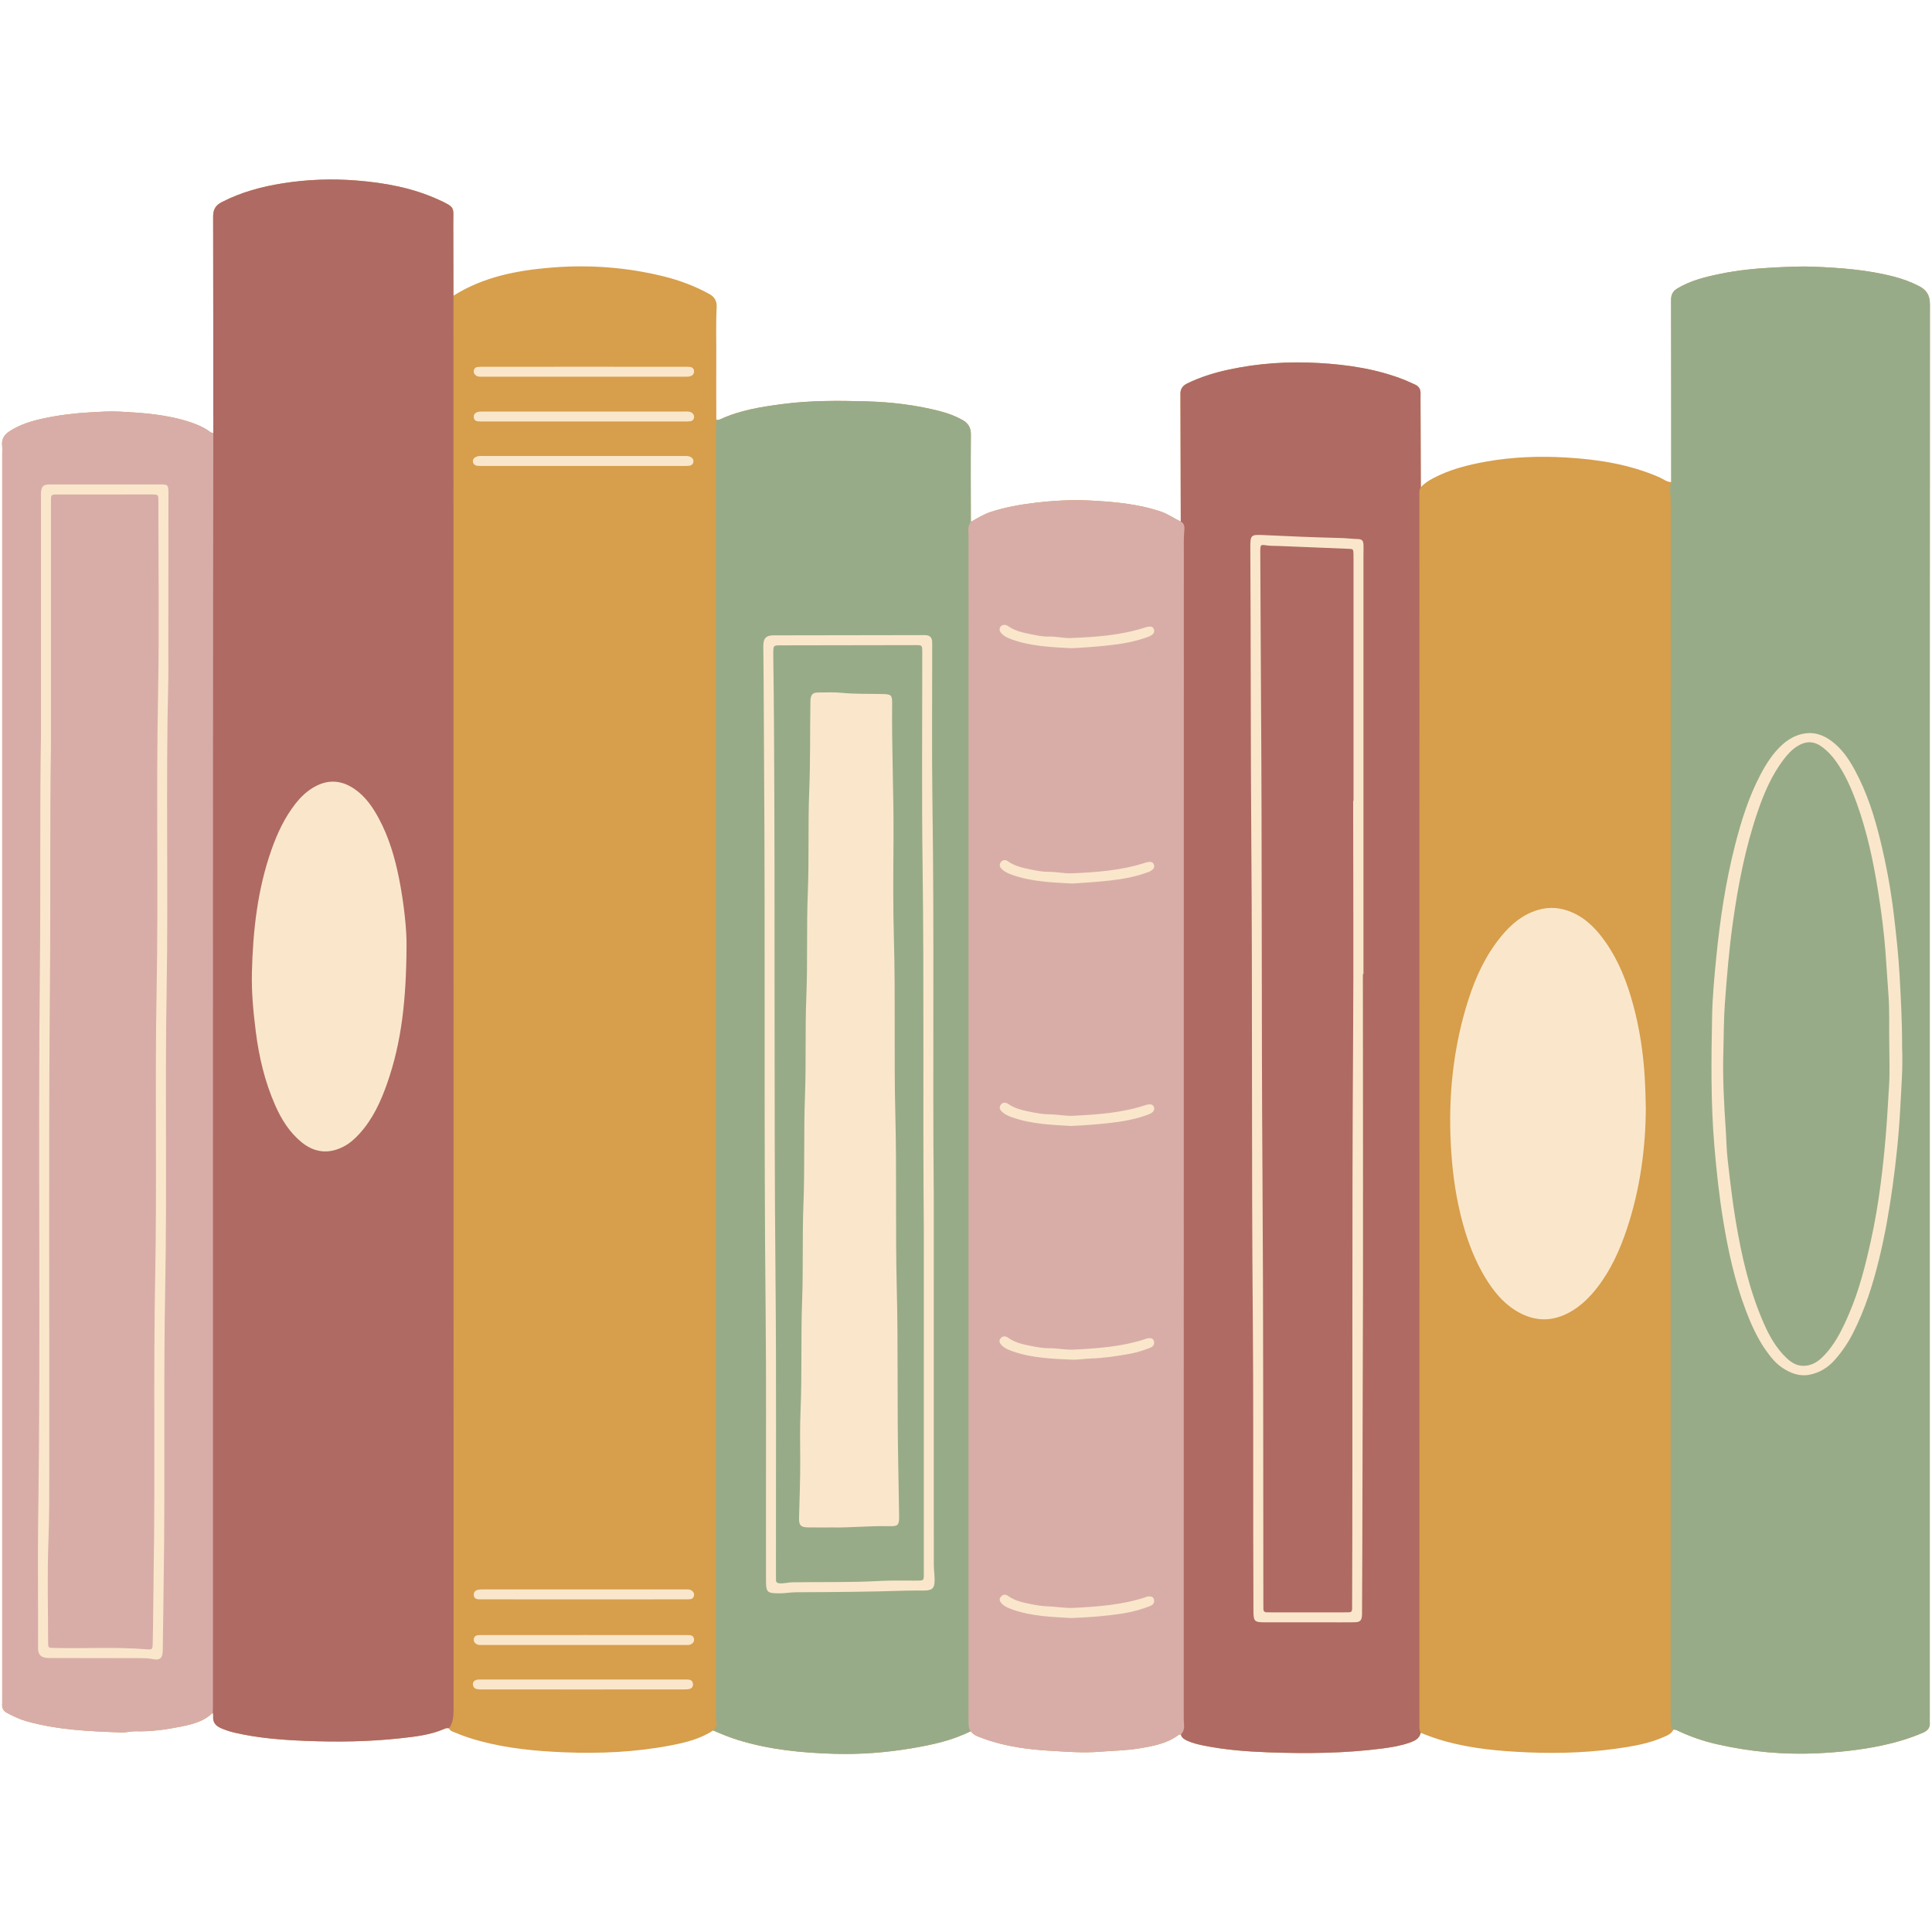 <?xml version="1.0" encoding="UTF-8"?>
<svg xmlns="http://www.w3.org/2000/svg" xmlns:xlink="http://www.w3.org/1999/xlink" width="500" zoomAndPan="magnify" viewBox="0 0 375 375" height="500" preserveAspectRatio="xMidYMid meet" version="1.0">
  <defs>
    <clipPath id="75490a0f49">
      <path d="M 0 34.688 L 375 34.688 L 375 340.688 L 0 340.688 Z M 0 34.688 " clip-rule="nonzero"></path>
    </clipPath>
    <clipPath id="b64f2eaba6">
      <path d="M 40 34.688 L 276 34.688 L 276 340.688 L 40 340.688 Z M 40 34.688 " clip-rule="nonzero"></path>
    </clipPath>
    <clipPath id="c60b50f07b">
      <path d="M 138 51 L 375 51 L 375 340.688 L 138 340.688 Z M 138 51 " clip-rule="nonzero"></path>
    </clipPath>
    <clipPath id="44a353208f">
      <path d="M 0 79 L 230 79 L 230 340.688 L 0 340.688 Z M 0 79 " clip-rule="nonzero"></path>
    </clipPath>
  </defs>
  <g clip-path="url(#75490a0f49)">
    <path fill="#d79e4b" d="M 374.566 333.469 C 374.566 296.109 374.566 258.75 374.566 221.391 C 374.566 167.277 374.559 113.16 374.594 59.047 C 374.594 57.316 373.938 56.27 372.461 55.52 C 370.879 54.715 369.234 54.109 367.527 53.672 C 362.43 52.363 357.215 51.98 351.984 51.766 C 349.578 51.668 347.172 51.785 344.766 51.902 C 341.102 52.074 337.465 52.422 333.879 53.156 C 331.023 53.738 328.191 54.438 325.629 55.953 C 324.723 56.492 324.355 57.16 324.355 58.211 C 324.387 70 324.383 81.785 324.387 93.574 C 323.504 93.562 322.848 92.977 322.098 92.648 C 316.324 90.129 310.215 89.164 304 88.801 C 298.82 88.496 293.637 88.68 288.504 89.59 C 284.895 90.234 281.359 91.121 278.094 92.867 C 277.23 93.328 276.418 93.848 275.773 94.594 C 275.758 89.262 275.738 83.93 275.723 78.598 C 275.723 77.855 275.707 77.113 275.727 76.371 C 275.746 75.527 275.379 74.957 274.613 74.625 C 273.934 74.332 273.27 74 272.578 73.727 C 267.266 71.629 261.688 70.793 256.035 70.465 C 250.094 70.117 244.188 70.496 238.363 71.773 C 235.645 72.367 232.996 73.191 230.48 74.406 C 229.531 74.867 229.059 75.547 229.125 76.602 C 229.145 76.926 229.125 77.25 229.129 77.574 C 229.148 85.457 229.168 93.34 229.188 101.223 C 227.883 100.648 226.742 99.781 225.363 99.312 C 220.84 97.781 216.148 97.383 211.445 97.145 C 207.887 96.965 204.332 97.184 200.785 97.609 C 197.93 97.953 195.129 98.457 192.387 99.336 C 190.961 99.797 189.719 100.578 188.438 101.301 C 188.43 95.641 188.395 89.98 188.445 84.32 C 188.457 82.977 187.902 82.125 186.809 81.512 C 185.469 80.758 184.039 80.23 182.555 79.84 C 177.832 78.602 173.008 78.039 168.145 77.902 C 162.684 77.746 157.219 77.715 151.777 78.438 C 147.691 78.984 143.625 79.617 139.836 81.375 C 139.57 81.496 139.316 81.562 139.035 81.496 C 139.031 77.418 139.008 73.336 139.031 69.258 C 139.051 66.062 138.938 62.863 139.105 59.668 C 139.164 58.531 138.766 57.652 137.672 57.055 C 134.891 55.539 131.961 54.426 128.895 53.664 C 121.695 51.875 114.402 51.336 107.008 51.938 C 100.301 52.488 93.816 53.742 88.012 57.395 C 88 52.66 88 47.93 87.98 43.195 C 87.973 40.234 88.441 40.277 85.102 38.75 C 80.059 36.453 74.691 35.477 69.219 35.039 C 64.445 34.656 59.684 34.824 54.949 35.57 C 50.812 36.223 46.805 37.297 43.051 39.23 C 41.883 39.828 41.367 40.648 41.371 41.984 C 41.402 56 41.395 70.016 41.398 84.031 C 41.043 84.059 40.793 83.848 40.527 83.656 C 39.465 82.895 38.277 82.402 37.039 81.984 C 32.516 80.461 27.812 80.125 23.102 79.891 C 21.215 79.797 19.316 79.934 17.418 80.043 C 14.359 80.211 11.348 80.586 8.359 81.234 C 6.09 81.723 3.891 82.398 1.906 83.672 C 0.883 84.332 0.289 85.152 0.414 86.426 C 0.477 87.07 0.43 87.727 0.43 88.375 C 0.43 168.902 0.43 249.426 0.43 329.949 C 0.43 330.23 0.449 330.508 0.426 330.785 C 0.355 331.57 0.68 332.113 1.375 332.48 C 2.566 333.102 3.766 333.699 5.07 334.066 C 11.133 335.789 17.363 336.055 23.605 336.262 C 24.527 336.289 25.434 336.02 26.367 336.043 C 29.293 336.113 32.184 335.723 35.039 335.148 C 37.309 334.691 39.582 334.16 41.305 332.414 C 41.332 332.645 41.398 332.875 41.379 333.102 C 41.262 334.305 41.883 335.008 42.922 335.449 C 43.773 335.812 44.648 336.102 45.551 336.312 C 50.07 337.363 54.68 337.715 59.293 337.902 C 65.441 338.152 71.59 338.066 77.711 337.398 C 80.648 337.078 83.594 336.746 86.344 335.535 C 86.609 335.422 86.875 335.391 87.156 335.465 C 87.363 336.027 87.918 336.109 88.363 336.301 C 89.98 336.992 91.652 337.539 93.352 337.984 C 98.652 339.387 104.082 339.902 109.531 340.121 C 116.426 340.395 123.305 340.102 130.105 338.797 C 133.012 338.242 135.895 337.555 138.422 335.879 C 139.992 336.555 141.57 337.215 143.211 337.723 C 149.32 339.609 155.617 340.23 161.961 340.414 C 167.012 340.562 172.043 340.172 177.023 339.328 C 180.941 338.664 184.832 337.828 188.43 336.016 C 189.02 336.883 189.996 337.117 190.887 337.449 C 195.219 339.047 199.766 339.598 204.32 339.855 C 207.301 340.02 210.289 340.258 213.309 340.02 C 215.926 339.812 218.562 339.789 221.16 339.355 C 223.852 338.906 226.543 338.426 228.805 336.711 C 228.902 336.641 229.07 336.668 229.207 336.648 C 229.359 337.316 229.887 337.609 230.441 337.867 C 231.457 338.332 232.535 338.59 233.621 338.809 C 237.758 339.648 241.957 339.969 246.156 340.125 C 253.602 340.395 261.043 340.332 268.449 339.363 C 270.238 339.129 272.016 338.82 273.723 338.207 C 274.652 337.871 275.52 337.441 275.754 336.332 C 277.34 336.98 278.949 337.555 280.602 338.008 C 285.812 339.434 291.16 339.906 296.52 340.133 C 303.004 340.402 309.473 340.152 315.891 339.086 C 318.266 338.691 320.617 338.168 322.832 337.195 C 323.586 336.863 324.402 336.578 324.789 335.742 C 325.238 335.652 325.594 335.898 325.969 336.074 C 328.289 337.148 330.703 337.965 333.188 338.535 C 339.723 340.035 346.328 340.633 353.035 340.297 C 357.117 340.094 361.152 339.66 365.148 338.824 C 367.918 338.242 370.621 337.445 373.23 336.324 C 374.148 335.93 374.664 335.344 374.57 334.305 C 374.543 334.027 374.566 333.746 374.566 333.469 Z M 374.566 333.469 " fill-opacity="1" fill-rule="nonzero"></path>
  </g>
  <g clip-path="url(#b64f2eaba6)">
    <path fill="#af6a63" d="M 88.012 57.395 C 88.016 74.566 88.023 91.734 88.023 108.906 C 88.023 183.059 88.023 257.215 88.039 331.371 C 88.039 332.82 88.039 334.227 87.156 335.465 C 86.875 335.391 86.609 335.422 86.344 335.535 C 83.594 336.746 80.648 337.078 77.711 337.398 C 71.59 338.066 65.441 338.152 59.293 337.902 C 54.68 337.715 50.07 337.363 45.551 336.312 C 44.648 336.102 43.773 335.812 42.922 335.449 C 41.883 335.008 41.262 334.305 41.379 333.102 C 41.398 332.875 41.332 332.645 41.305 332.414 C 40.922 332.066 40.91 331.594 40.875 331.133 C 40.844 330.715 40.855 330.297 40.855 329.879 C 40.855 248.914 40.855 167.945 40.859 86.98 C 40.859 85.973 40.719 84.922 41.398 84.031 C 41.395 70.016 41.402 56 41.371 41.984 C 41.367 40.648 41.883 39.828 43.051 39.23 C 46.805 37.297 50.812 36.223 54.949 35.57 C 59.684 34.824 64.445 34.656 69.219 35.039 C 74.691 35.477 80.059 36.453 85.102 38.75 C 88.441 40.277 87.973 40.234 87.98 43.195 C 88 47.93 88 52.66 88.012 57.395 Z M 230.441 337.867 C 231.457 338.332 232.535 338.59 233.621 338.809 C 237.758 339.648 241.957 339.969 246.156 340.125 C 253.602 340.395 261.043 340.332 268.449 339.363 C 270.238 339.129 272.016 338.82 273.723 338.207 C 274.652 337.871 275.52 337.441 275.754 336.332 C 275.406 335.684 275.504 334.98 275.504 334.289 C 275.5 278.738 275.5 223.188 275.5 167.637 C 275.5 143.922 275.5 120.207 275.504 96.492 C 275.504 95.848 275.402 95.188 275.773 94.594 C 275.758 89.262 275.738 83.93 275.723 78.598 C 275.723 77.855 275.707 77.113 275.727 76.371 C 275.746 75.527 275.379 74.957 274.613 74.625 C 273.934 74.332 273.27 74 272.578 73.727 C 267.266 71.629 261.688 70.793 256.035 70.465 C 250.094 70.117 244.188 70.496 238.363 71.773 C 235.645 72.367 232.996 73.191 230.48 74.406 C 229.531 74.867 229.059 75.547 229.125 76.602 C 229.145 76.926 229.125 77.25 229.129 77.574 C 229.148 85.457 229.168 93.34 229.188 101.223 C 229.305 101.758 229.68 102.258 229.5 102.828 C 229.254 103.605 229.352 104.395 229.352 105.18 C 229.348 181.551 229.348 257.922 229.344 334.297 C 229.344 335.082 229.414 335.875 229.207 336.648 C 229.359 337.316 229.887 337.609 230.441 337.867 Z M 230.441 337.867 " fill-opacity="1" fill-rule="nonzero"></path>
  </g>
  <g clip-path="url(#c60b50f07b)">
    <path fill="#98ab88" d="M 324.387 93.574 C 324.383 81.785 324.387 70 324.359 58.211 C 324.355 57.16 324.723 56.492 325.629 55.953 C 328.191 54.438 331.023 53.738 333.879 53.152 C 337.465 52.422 341.102 52.074 344.766 51.902 C 347.172 51.785 349.578 51.668 351.984 51.766 C 357.215 51.98 362.43 52.363 367.527 53.672 C 369.234 54.109 370.879 54.715 372.461 55.52 C 373.938 56.27 374.594 57.316 374.594 59.047 C 374.559 113.16 374.566 167.277 374.566 221.391 C 374.566 258.75 374.566 296.109 374.566 333.469 C 374.566 333.746 374.543 334.027 374.57 334.305 C 374.664 335.344 374.148 335.93 373.23 336.324 C 370.621 337.445 367.918 338.242 365.148 338.824 C 361.152 339.66 357.117 340.094 353.035 340.297 C 346.328 340.633 339.723 340.035 333.188 338.535 C 330.703 337.965 328.289 337.148 325.969 336.074 C 325.594 335.898 325.238 335.652 324.789 335.742 C 324.32 335.391 324.32 334.859 324.293 334.355 C 324.25 333.66 324.273 332.965 324.273 332.266 C 324.273 253.941 324.27 175.617 324.289 97.289 C 324.289 96.055 323.953 94.801 324.387 93.574 Z M 188.445 84.32 C 188.457 82.977 187.902 82.125 186.809 81.512 C 185.469 80.758 184.039 80.23 182.555 79.84 C 177.832 78.602 173.008 78.039 168.145 77.902 C 162.684 77.746 157.219 77.715 151.777 78.438 C 147.691 78.984 143.625 79.617 139.836 81.375 C 139.57 81.496 139.316 81.562 139.035 81.496 C 139.008 82.004 138.961 82.512 138.961 83.02 C 138.957 166.273 138.957 249.527 138.957 332.781 C 138.957 333.195 138.879 333.648 139.008 334.023 C 139.281 334.824 138.938 335.363 138.422 335.879 C 139.992 336.555 141.57 337.215 143.211 337.723 C 149.32 339.609 155.617 340.23 161.961 340.414 C 167.012 340.562 172.043 340.172 177.023 339.328 C 180.941 338.664 184.832 337.828 188.43 336.016 C 188.43 334.574 188.434 333.137 188.434 331.699 C 188.434 254.898 188.434 178.098 188.438 101.301 C 188.43 95.641 188.395 89.98 188.445 84.32 Z M 188.445 84.32 " fill-opacity="1" fill-rule="nonzero"></path>
  </g>
  <g clip-path="url(#44a353208f)">
    <path fill="#d8ada8" d="M 229.207 336.648 C 229.07 336.668 228.902 336.641 228.805 336.711 C 226.543 338.426 223.852 338.906 221.16 339.355 C 218.562 339.789 215.926 339.812 213.309 340.02 C 210.289 340.258 207.301 340.02 204.32 339.855 C 199.766 339.598 195.219 339.047 190.887 337.449 C 189.996 337.117 189.02 336.883 188.43 336.016 C 188.047 335.609 188.02 335.098 188 334.582 C 187.977 334.074 187.988 333.562 187.988 333.051 C 187.988 256.785 187.984 180.52 188 104.254 C 188 103.262 187.73 102.199 188.438 101.301 C 189.719 100.578 190.961 99.797 192.387 99.336 C 195.129 98.457 197.93 97.953 200.785 97.609 C 204.332 97.184 207.887 96.965 211.445 97.145 C 216.148 97.383 220.84 97.781 225.363 99.312 C 226.742 99.781 227.883 100.648 229.188 101.223 C 229.941 101.629 229.934 102.344 229.871 103.043 C 229.742 104.43 229.781 105.824 229.781 107.215 C 229.777 182.688 229.781 258.16 229.762 333.637 C 229.762 334.648 230.125 335.781 229.207 336.648 Z M 40.527 83.656 C 39.465 82.895 38.277 82.402 37.039 81.984 C 32.516 80.461 27.812 80.125 23.102 79.891 C 21.215 79.797 19.316 79.934 17.418 80.043 C 14.359 80.211 11.348 80.586 8.359 81.234 C 6.09 81.723 3.891 82.398 1.906 83.672 C 0.883 84.332 0.289 85.152 0.414 86.426 C 0.477 87.07 0.43 87.727 0.43 88.375 C 0.43 168.902 0.43 249.426 0.43 329.949 C 0.43 330.23 0.449 330.508 0.426 330.785 C 0.355 331.57 0.68 332.113 1.375 332.48 C 2.566 333.102 3.766 333.699 5.07 334.066 C 11.133 335.789 17.363 336.055 23.605 336.262 C 24.527 336.289 25.434 336.02 26.367 336.043 C 29.293 336.113 32.184 335.723 35.039 335.148 C 37.309 334.691 39.582 334.16 41.305 332.414 C 41.316 331.949 41.332 331.488 41.332 331.023 C 41.336 273.121 41.328 215.223 41.34 157.32 C 41.344 132.891 41.379 108.461 41.398 84.031 C 41.043 84.059 40.793 83.848 40.527 83.656 Z M 40.527 83.656 " fill-opacity="1" fill-rule="nonzero"></path>
  </g>
  <path fill="#fae7cb" d="M 113.402 71.184 C 119.84 71.184 126.277 71.184 132.715 71.188 C 133.086 71.188 133.457 71.184 133.824 71.207 C 134.289 71.234 134.637 71.453 134.707 71.938 C 134.789 72.469 134.508 72.848 134.027 73.016 C 133.734 73.121 133.395 73.117 133.074 73.117 C 119.918 73.121 106.766 73.121 93.609 73.121 C 93.195 73.121 92.77 73.16 92.402 72.898 C 92.078 72.664 91.895 72.352 91.957 71.945 C 92.023 71.535 92.289 71.277 92.699 71.23 C 93.113 71.188 93.531 71.188 93.945 71.188 C 100.43 71.184 106.914 71.188 113.402 71.184 Z M 132.707 81.809 C 133.121 81.809 133.539 81.812 133.953 81.773 C 134.367 81.734 134.637 81.477 134.711 81.074 C 134.785 80.672 134.605 80.352 134.285 80.109 C 133.922 79.836 133.5 79.875 133.082 79.875 C 119.93 79.875 106.773 79.875 93.617 79.879 C 93.297 79.879 92.961 79.883 92.664 79.98 C 92.184 80.145 91.887 80.508 91.961 81.043 C 92.023 81.527 92.359 81.758 92.824 81.789 C 93.195 81.812 93.566 81.809 93.938 81.809 C 100.375 81.809 106.812 81.809 113.25 81.809 C 119.734 81.809 126.219 81.809 132.707 81.809 Z M 132.75 310.434 C 133.121 310.434 133.492 310.441 133.863 310.414 C 134.328 310.383 134.648 310.137 134.711 309.656 C 134.773 309.184 134.523 308.867 134.125 308.645 C 133.781 308.453 133.406 308.504 133.039 308.504 C 131.371 308.5 129.703 308.504 128.035 308.504 C 116.734 308.504 105.43 308.504 94.129 308.504 C 93.668 308.504 93.195 308.484 92.75 308.582 C 92.262 308.688 91.934 309.035 91.953 309.578 C 91.977 310.145 92.348 310.387 92.871 310.418 C 93.238 310.441 93.609 310.434 93.98 310.434 C 100.418 310.438 106.859 310.434 113.297 310.438 C 119.781 310.438 126.266 310.438 132.75 310.434 Z M 94.031 317.359 C 93.613 317.359 93.195 317.348 92.781 317.387 C 92.32 317.43 92.004 317.684 91.957 318.172 C 91.91 318.648 92.172 318.957 92.574 319.164 C 92.918 319.344 93.297 319.289 93.664 319.289 C 106.773 319.293 119.883 319.293 132.988 319.289 C 133.355 319.289 133.738 319.352 134.082 319.176 C 134.48 318.977 134.75 318.668 134.715 318.191 C 134.68 317.695 134.371 317.438 133.91 317.387 C 133.496 317.344 133.074 317.359 132.66 317.359 C 126.27 317.355 119.875 317.355 113.484 317.355 C 107 317.355 100.516 317.355 94.031 317.359 Z M 132.531 90.441 C 132.949 90.441 133.367 90.457 133.781 90.406 C 134.238 90.348 134.559 90.055 134.594 89.594 C 134.633 89.133 134.348 88.824 133.926 88.637 C 133.57 88.48 133.203 88.512 132.832 88.508 C 131.723 88.504 130.609 88.508 129.5 88.508 C 117.641 88.508 105.785 88.508 93.93 88.512 C 93.469 88.512 93 88.445 92.551 88.609 C 92.074 88.785 91.73 89.109 91.797 89.637 C 91.852 90.086 92.195 90.367 92.656 90.41 C 93.023 90.449 93.395 90.441 93.766 90.441 C 100.25 90.441 106.734 90.441 113.219 90.441 C 119.656 90.441 126.094 90.441 132.531 90.441 Z M 132.395 327.922 C 132.855 327.922 133.328 327.926 133.777 327.836 C 134.285 327.734 134.566 327.379 134.504 326.824 C 134.449 326.344 134.18 326.062 133.703 326.016 C 133.426 325.984 133.148 325.988 132.871 325.988 C 119.75 325.988 106.633 325.988 93.516 325.992 C 93.191 325.992 92.859 325.969 92.547 326.043 C 92.113 326.141 91.773 326.434 91.789 326.91 C 91.801 327.348 92.043 327.734 92.496 327.836 C 92.898 327.926 93.324 327.922 93.738 327.922 C 100.227 327.926 106.715 327.926 113.203 327.926 C 119.602 327.926 126 327.926 132.395 327.922 Z M 77.449 170.484 C 76.637 166.426 75.477 162.473 73.5 158.809 C 72.301 156.594 70.883 154.539 68.742 153.098 C 66.082 151.301 63.395 151.262 60.672 152.941 C 59.391 153.73 58.332 154.754 57.406 155.926 C 55.285 158.617 53.852 161.668 52.715 164.875 C 49.977 172.609 49.094 180.641 48.895 188.781 C 48.805 192.586 49.164 196.367 49.637 200.141 C 50.254 205.082 51.379 209.895 53.387 214.469 C 54.59 217.211 56.137 219.723 58.484 221.664 C 61.027 223.766 63.832 224.055 66.75 222.52 C 67.918 221.902 68.871 221.039 69.75 220.078 C 72.367 217.211 73.938 213.754 75.191 210.148 C 77.914 202.316 78.863 194.203 78.91 183.355 C 78.938 180.746 78.469 175.586 77.449 170.484 Z M 368.852 214.859 C 368.586 220.027 368.055 225.18 367.344 230.316 C 366.684 235.09 365.848 239.824 364.703 244.496 C 363.5 249.406 361.977 254.219 359.668 258.746 C 358.695 260.656 357.5 262.422 356.074 264.016 C 354.781 265.465 353.152 266.453 351.234 266.832 C 349.301 267.215 347.586 266.559 345.988 265.508 C 344.645 264.621 343.672 263.387 342.762 262.098 C 341.098 259.73 339.914 257.117 338.891 254.422 C 336.727 248.727 335.434 242.812 334.457 236.816 C 333.684 232.066 333.168 227.289 332.762 222.492 C 332.047 214.066 332.152 205.633 332.32 197.199 C 332.395 193.414 332.75 189.625 333.125 185.852 C 333.848 178.527 334.934 171.254 336.754 164.113 C 337.957 159.395 339.402 154.746 341.68 150.41 C 342.781 148.309 344.039 146.32 345.793 144.68 C 347.156 143.402 348.738 142.539 350.574 142.332 C 352.777 142.082 354.633 143.031 356.254 144.453 C 357.879 145.879 359.043 147.664 360.059 149.551 C 362.391 153.863 363.852 158.5 365 163.238 C 366.121 167.871 366.992 172.555 367.562 177.289 C 368.047 181.332 368.492 185.371 368.715 189.441 C 368.957 193.93 369.219 198.414 369.195 203.496 C 369.371 206.898 369.055 210.883 368.852 214.859 Z M 366.707 202.895 C 366.645 199.512 366.797 196.133 366.527 192.746 C 366.316 190.074 366.172 187.395 365.969 184.715 C 365.672 180.789 365.164 176.898 364.543 173.016 C 363.613 167.199 362.406 161.453 360.391 155.902 C 359.328 152.977 358.09 150.137 356.238 147.602 C 355.469 146.547 354.578 145.617 353.504 144.863 C 351.941 143.77 350.383 143.859 348.836 144.848 C 347.727 145.555 346.863 146.523 346.082 147.57 C 343.867 150.539 342.418 153.902 341.219 157.371 C 338.781 164.445 337.367 171.746 336.332 179.145 C 335.602 184.375 335.176 189.625 334.789 194.883 C 334.566 197.93 334.594 200.996 334.504 204.051 C 334.352 209.145 334.625 214.242 334.969 219.328 C 335.098 221.223 335.113 223.125 335.328 225.012 C 335.785 229.004 336.234 233 336.898 236.973 C 338.031 243.754 339.539 250.422 342.301 256.746 C 343.398 259.262 344.723 261.656 346.75 263.578 C 347.793 264.566 348.953 265.242 350.477 265.09 C 351.746 264.965 352.758 264.355 353.641 263.508 C 356.145 261.109 357.59 258.039 358.93 254.926 C 360.875 250.398 362.074 245.637 363.133 240.836 C 363.934 237.219 364.547 233.57 365.023 229.902 C 365.422 226.832 365.742 223.746 366.008 220.656 C 366.297 217.289 366.465 213.918 366.676 210.547 C 366.832 208.008 366.707 205.445 366.707 202.895 Z M 319.246 209.148 C 318.953 204.273 318.227 199.48 316.93 194.777 C 315.781 190.598 314.223 186.59 311.738 183.004 C 310.027 180.535 308.027 178.367 305.211 177.121 C 303.023 176.152 300.789 175.93 298.449 176.637 C 295.48 177.535 293.262 179.438 291.355 181.77 C 288.371 185.41 286.426 189.613 285.008 194.055 C 282.273 202.605 281.23 211.383 281.527 220.355 C 281.68 224.863 282.113 229.324 283.035 233.73 C 284.074 238.695 285.602 243.504 288.234 247.891 C 289.777 250.457 291.605 252.781 294.195 254.383 C 297.801 256.605 301.434 256.656 305.086 254.473 C 307.027 253.312 308.594 251.738 309.969 249.98 C 312.66 246.539 314.418 242.605 315.789 238.5 C 318.379 230.734 319.406 222.723 319.453 215.199 C 319.406 212.758 319.355 210.953 319.246 209.148 Z M 215.309 125.25 C 217.883 124.965 220.414 124.523 222.848 123.609 C 223.812 123.25 224.18 122.773 223.977 122.164 C 223.793 121.609 223.277 121.465 222.305 121.785 C 217.605 123.312 212.746 123.648 207.855 123.844 C 206.41 123.902 205.016 123.516 203.582 123.559 C 202.375 123.594 201.199 123.324 200.027 123.094 C 198.492 122.789 196.961 122.453 195.637 121.508 C 195.09 121.117 194.395 121.281 194.152 121.715 C 193.852 122.262 194.109 122.684 194.504 123.066 C 195.051 123.598 195.73 123.875 196.43 124.125 C 200.176 125.465 204.094 125.609 207.996 125.816 C 210.449 125.688 212.879 125.523 215.309 125.25 Z M 211.812 263.68 C 214.355 263.594 216.852 263.203 219.344 262.766 C 220.664 262.531 221.934 262.09 223.188 261.629 C 223.754 261.418 224.129 261.012 223.984 260.344 C 223.875 259.82 223.375 259.629 222.617 259.789 C 222.48 259.816 222.359 259.887 222.227 259.934 C 217.754 261.395 213.121 261.715 208.469 261.961 C 206.84 262.051 205.254 261.676 203.637 261.691 C 202.477 261.707 201.336 261.492 200.215 261.266 C 198.645 260.953 197.043 260.652 195.688 259.656 C 195.203 259.301 194.586 259.273 194.191 259.801 C 193.77 260.359 194.125 260.844 194.562 261.246 C 195.121 261.758 195.805 262.023 196.508 262.273 C 200.258 263.602 204.176 263.73 208.086 263.91 C 209.34 263.938 210.578 263.719 211.812 263.68 Z M 215.324 170.922 C 217.902 170.633 220.434 170.188 222.867 169.273 C 223.82 168.918 224.195 168.414 223.973 167.809 C 223.773 167.273 223.258 167.145 222.277 167.465 C 217.664 168.965 212.887 169.297 208.09 169.512 C 206.598 169.582 205.148 169.219 203.668 169.23 C 202.418 169.238 201.195 169 199.977 168.754 C 198.434 168.438 196.91 168.09 195.582 167.145 C 195.168 166.848 194.609 166.84 194.242 167.387 C 193.879 167.922 194.082 168.336 194.492 168.73 C 195.047 169.258 195.723 169.543 196.422 169.793 C 200.176 171.133 204.098 171.277 208.109 171.492 C 210.457 171.34 212.891 171.195 215.324 170.922 Z M 215.328 217.98 C 217.91 217.699 220.441 217.246 222.875 216.332 C 223.824 215.977 224.199 215.469 223.969 214.863 C 223.77 214.336 223.25 214.207 222.27 214.527 C 217.703 216.02 212.973 216.348 208.219 216.574 C 206.73 216.645 205.277 216.301 203.801 216.297 C 202.457 216.297 201.145 216.047 199.836 215.781 C 198.383 215.488 196.953 215.145 195.695 214.277 C 195.09 213.859 194.551 213.992 194.238 214.457 C 193.824 215.074 194.156 215.5 194.602 215.891 C 195.133 216.363 195.773 216.625 196.43 216.859 C 200.18 218.199 204.105 218.336 207.926 218.543 C 210.465 218.438 212.898 218.25 215.328 217.98 Z M 218.117 313.141 C 219.852 312.859 221.543 312.383 223.188 311.754 C 223.75 311.539 224.129 311.141 223.988 310.469 C 223.875 309.949 223.371 309.754 222.613 309.914 C 222.48 309.941 222.355 310.016 222.223 310.059 C 217.75 311.523 213.105 311.84 208.449 312.086 C 206.73 312.18 205.047 311.836 203.336 311.789 C 202.238 311.758 201.137 311.574 200.059 311.352 C 198.523 311.035 196.977 310.727 195.656 309.766 C 195.227 309.453 194.695 309.414 194.289 309.898 C 193.895 310.371 193.969 310.801 194.535 311.344 C 195.086 311.871 195.773 312.137 196.477 312.391 C 200.23 313.734 204.152 313.84 207.973 314.062 C 211.438 313.914 214.793 313.68 218.117 313.141 Z M 264.645 107.898 C 264.645 134.953 264.645 162.008 264.645 189.066 C 264.609 189.066 264.57 189.066 264.535 189.066 C 264.535 216.211 264.621 243.359 264.5 270.508 C 264.438 284.66 264.457 298.812 264.371 312.965 C 264.371 313.102 264.375 313.242 264.371 313.383 C 264.32 314.547 264.031 314.867 262.867 314.883 C 261.105 314.91 259.344 314.891 257.582 314.891 C 253.551 314.891 249.52 314.891 245.484 314.891 C 243.48 314.891 243.301 314.707 243.293 312.641 C 243.277 307.676 243.262 302.707 243.254 297.742 C 243.23 283.961 243.293 270.176 243.172 256.395 C 242.902 225.352 243.113 194.305 242.879 163.262 C 242.738 144.285 242.797 125.309 242.688 106.328 C 242.676 103.875 242.777 103.738 245.164 103.855 C 250.203 104.105 255.246 104.301 260.293 104.43 C 261.355 104.453 262.414 104.598 263.48 104.625 C 264.391 104.648 264.621 104.918 264.652 105.812 C 264.676 106.508 264.645 107.203 264.645 107.898 Z M 262.715 108.539 C 262.715 108.215 262.723 107.891 262.711 107.566 C 262.68 106.582 262.68 106.559 261.707 106.52 C 257.266 106.332 252.824 106.16 248.383 105.98 C 247.461 105.941 246.535 105.98 245.613 105.832 C 244.73 105.695 244.664 105.793 244.621 106.68 C 244.605 107.004 244.617 107.328 244.621 107.652 C 244.68 116.977 244.695 126.301 244.762 135.625 C 244.973 166.387 244.836 197.145 245.043 227.906 C 245.227 255.605 245.168 283.309 245.215 311.008 C 245.219 311.426 245.23 311.844 245.223 312.262 C 245.215 312.715 245.414 312.953 245.883 312.949 C 246.207 312.949 246.531 312.957 246.855 312.957 C 251.488 312.957 256.125 312.961 260.758 312.957 C 262.637 312.953 262.441 313.098 262.449 311.207 C 262.578 274.785 262.391 238.363 262.637 201.941 C 262.742 186.445 262.652 170.949 262.652 155.449 C 262.672 155.449 262.695 155.449 262.715 155.449 C 262.715 139.812 262.715 124.176 262.715 108.539 Z M 181.41 306.633 C 181.422 308.266 180.969 308.703 179.379 308.723 C 178.078 308.734 176.781 308.707 175.484 308.75 C 168.492 308.984 161.5 309.023 154.508 309.055 C 153.441 309.059 152.395 309.27 151.324 309.266 C 148.875 309.254 148.684 309.098 148.68 306.707 C 148.676 302.809 148.676 298.91 148.672 295.012 C 148.66 281.559 148.75 268.102 148.609 254.645 C 148.242 219.156 148.562 183.664 148.305 148.172 C 148.254 140.801 148.258 133.426 148.164 126.055 C 148.16 125.73 148.148 125.402 148.168 125.078 C 148.246 123.879 148.703 123.414 149.879 123.328 C 150.156 123.309 150.434 123.32 150.715 123.32 C 160.027 123.305 169.344 123.293 178.656 123.277 C 179.027 123.277 179.402 123.262 179.77 123.293 C 180.473 123.348 180.863 123.754 180.922 124.449 C 180.953 124.867 180.938 125.285 180.938 125.703 C 180.949 135.863 180.844 146.027 180.988 156.188 C 181.352 181.285 181.008 206.383 181.242 232.148 C 181.242 255.559 181.242 279.641 181.25 303.723 C 181.25 304.691 181.402 305.664 181.41 306.633 Z M 179.312 304.953 C 179.316 282.629 179.316 260.309 179.316 239.02 C 179.102 214.691 179.387 191.398 179.074 168.105 C 178.891 154.277 179.023 140.445 179.012 126.613 C 179.008 125.227 178.996 125.211 177.656 125.215 C 168.941 125.223 160.227 125.238 151.512 125.258 C 150.137 125.258 150.113 125.297 150.094 126.656 C 150.09 126.934 150.09 127.211 150.094 127.492 C 150.168 132.219 150.203 136.949 150.234 141.68 C 150.465 177.27 150.195 212.863 150.527 248.453 C 150.703 267.434 150.59 286.414 150.609 305.398 C 150.609 305.816 150.621 306.234 150.617 306.652 C 150.609 307.121 150.855 307.281 151.301 307.32 C 152.145 307.395 152.957 307.137 153.789 307.125 C 159.484 307.031 165.184 307.184 170.879 306.859 C 173.098 306.734 175.328 306.812 177.551 306.797 C 179.473 306.781 179.312 306.938 179.312 304.953 Z M 32.668 127.246 C 32.668 128.871 32.699 130.496 32.66 132.121 C 32.164 152.297 32.684 172.48 32.336 192.652 C 32.012 211.719 32.426 230.785 32.066 249.848 C 31.707 268.82 32.074 287.793 31.77 306.762 C 31.699 311.344 31.68 315.934 31.582 320.516 C 31.555 321.809 31.012 322.309 29.73 322.039 C 28.805 321.84 27.895 321.848 26.973 321.844 C 21.363 321.828 15.754 321.824 10.148 321.816 C 9.777 321.816 9.402 321.84 9.035 321.801 C 7.902 321.672 7.406 321.129 7.391 319.977 C 7.375 318.586 7.395 317.191 7.395 315.801 C 7.395 308.84 7.309 301.875 7.41 294.918 C 7.938 259.332 7.363 223.746 7.742 188.164 C 7.914 172.391 7.707 156.621 7.953 142.809 C 7.953 126.098 7.953 111.34 7.953 96.582 C 7.953 96.258 7.938 95.93 7.957 95.605 C 8.039 94.41 8.395 94.043 9.586 94.039 C 16.816 94.027 24.047 94.023 31.277 94.027 C 32.57 94.027 32.691 94.18 32.691 95.645 C 32.688 106.18 32.68 116.715 32.668 127.246 Z M 30.746 97.438 C 30.746 97.16 30.742 96.879 30.734 96.602 C 30.723 96.215 30.527 96 30.137 95.988 C 29.77 95.977 29.398 95.973 29.027 95.973 C 23.23 95.973 17.438 95.977 11.645 95.98 C 9.801 95.98 9.891 95.82 9.891 97.691 C 9.891 112.633 9.891 127.578 9.891 144.703 C 9.656 158.617 9.832 174.711 9.691 190.809 C 9.422 222.363 9.609 253.926 9.566 285.484 C 9.559 290.023 9.578 294.559 9.402 299.105 C 9.148 305.641 9.332 312.191 9.34 318.734 C 9.34 319.836 9.367 319.848 10.402 319.871 C 16.418 320.012 22.441 319.641 28.453 320.129 C 29.594 320.223 29.613 320.121 29.641 318.984 C 29.754 314.305 29.75 309.625 29.828 304.949 C 30.137 285.883 29.758 266.816 30.125 247.75 C 30.484 229.199 30.047 210.641 30.402 192.086 C 30.762 173.117 30.297 154.141 30.676 135.168 C 30.926 122.594 30.738 110.016 30.746 97.438 Z M 172.578 296.234 C 174.305 296.281 174.539 296.027 174.516 294.328 C 174.473 291.039 174.418 287.75 174.352 284.461 C 174.113 273.008 174.348 261.551 174.062 250.094 C 173.781 238.875 174.066 227.648 173.785 216.426 C 173.5 205.023 173.832 193.609 173.504 182.199 C 173.316 175.707 173.387 169.207 173.43 162.715 C 173.484 153.992 173.066 145.281 173.164 136.559 C 173.184 134.906 172.98 134.754 171.324 134.711 C 168.688 134.645 166.047 134.738 163.414 134.48 C 161.895 134.332 160.355 134.406 158.828 134.414 C 157.781 134.422 157.426 134.773 157.312 135.801 C 157.293 135.984 157.305 136.172 157.301 136.359 C 157.203 142.059 157.305 147.762 157.074 153.465 C 156.809 160.043 157.062 166.629 156.797 173.215 C 156.527 179.93 156.785 186.66 156.512 193.383 C 156.254 199.82 156.488 206.27 156.246 212.715 C 155.984 219.711 156.223 226.715 155.949 233.715 C 155.707 239.969 155.922 246.23 155.691 252.492 C 155.434 259.582 155.684 266.68 155.387 273.773 C 155.25 276.969 155.305 280.176 155.324 283.379 C 155.344 287.133 155.191 290.883 155.094 294.637 C 155.055 296.086 155.453 296.453 156.887 296.469 C 158.273 296.488 159.664 296.473 161.703 296.473 C 164.898 296.551 168.734 296.133 172.578 296.234 Z M 172.578 296.234 " fill-opacity="1" fill-rule="nonzero"></path>
</svg>
